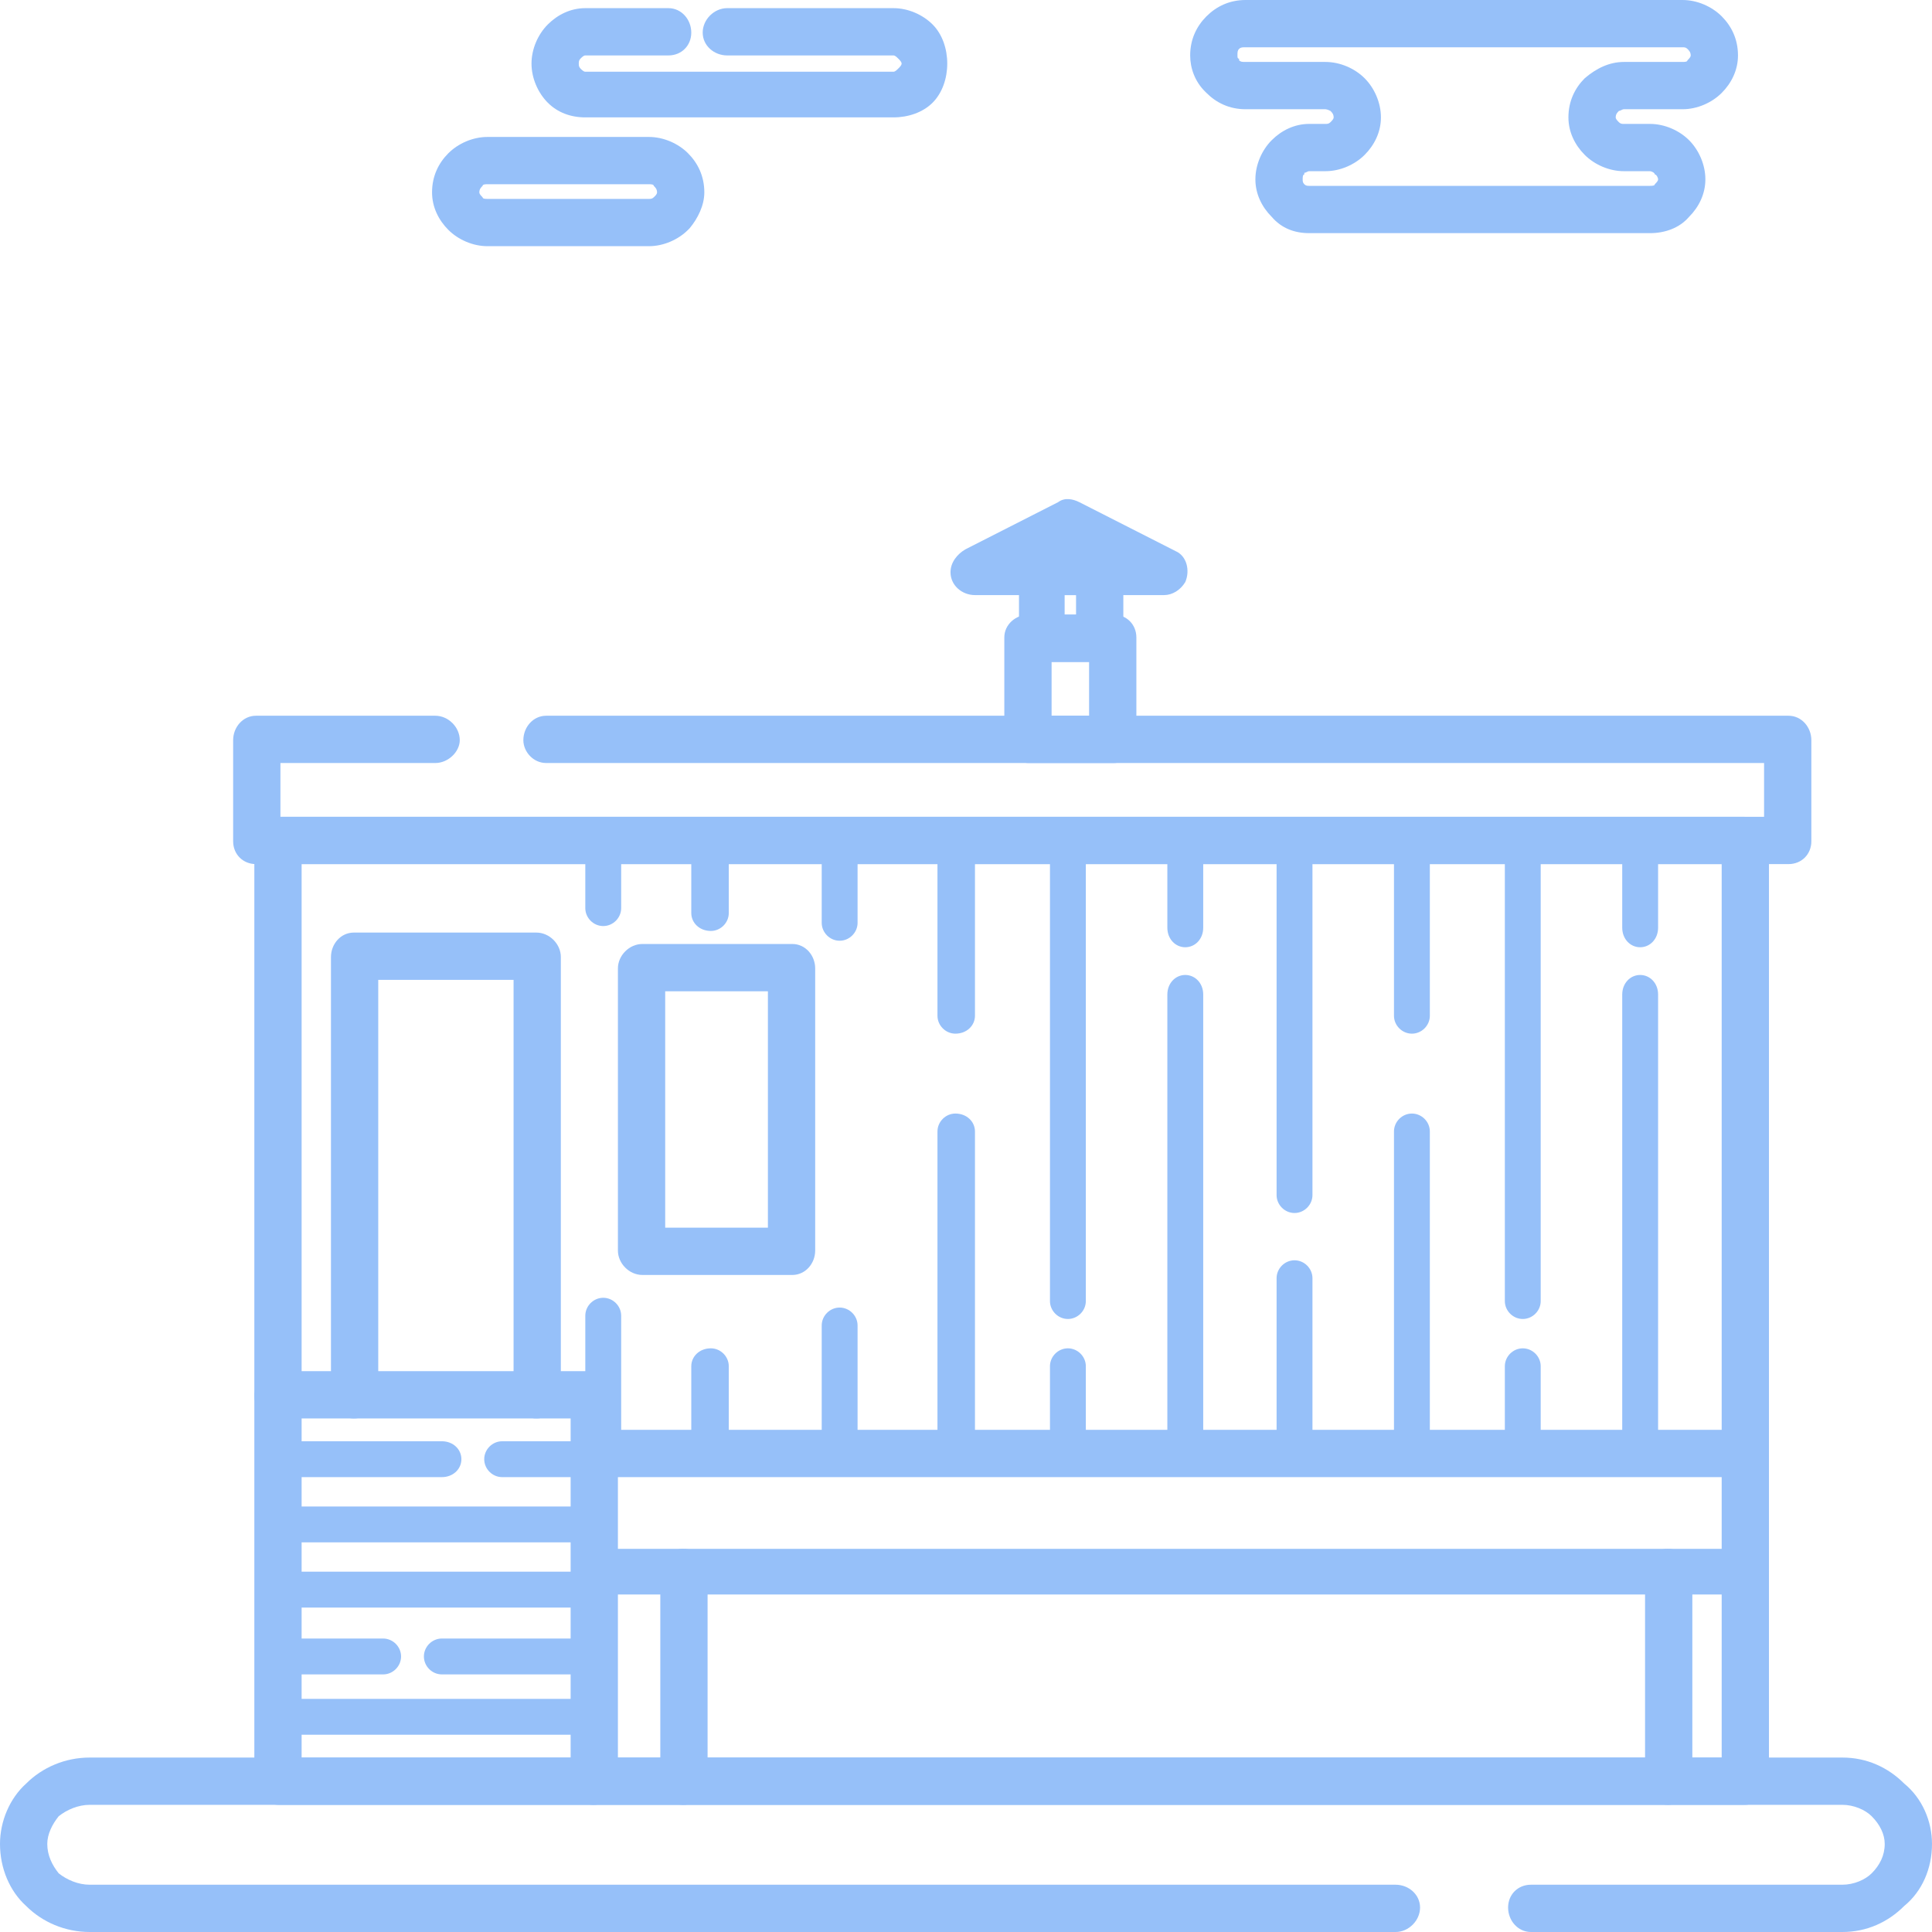<?xml version="1.0" encoding="UTF-8"?>
<!DOCTYPE svg PUBLIC "-//W3C//DTD SVG 1.1//EN" "http://www.w3.org/Graphics/SVG/1.1/DTD/svg11.dtd">
<!-- Creator: CorelDRAW 2021.5 -->
<svg xmlns="http://www.w3.org/2000/svg" xml:space="preserve" width="500px" height="500px" version="1.1" style="shape-rendering:geometricPrecision; text-rendering:geometricPrecision; image-rendering:optimizeQuality; fill-rule:evenodd; clip-rule:evenodd"
viewBox="0 0 11.85 11.85"
 xmlns:xlink="http://www.w3.org/1999/xlink"
 xmlns:xodm="http://www.corel.com/coreldraw/odm/2003">
 <defs>
  <style type="text/css">
   <![CDATA[
    .fil0 {fill:#96C0F9;fill-rule:nonzero}
   ]]>
  </style>
 </defs>
 <g id="Слой_x0020_1">
  <g id="_1831906113152">
   <path class="fil0" d="M9.39 11.85c-0.08,0 -0.14,-0.07 -0.14,-0.15 0,-0.08 0.06,-0.14 0.14,-0.14l1.91 0c0.07,0 0.14,-0.03 0.18,-0.07 0.05,-0.05 0.08,-0.11 0.08,-0.18 0,-0.06 -0.03,-0.12 -0.08,-0.17 -0.04,-0.04 -0.11,-0.07 -0.18,-0.07l-10.75 0c-0.07,0 -0.14,0.03 -0.19,0.07 -0.04,0.05 -0.07,0.11 -0.07,0.17 0,0.07 0.03,0.13 0.07,0.18 0.05,0.04 0.12,0.07 0.19,0.07l8.01 0c0.08,0 0.15,0.06 0.15,0.14 0,0.08 -0.07,0.15 -0.15,0.15l-8.01 0c-0.15,0 -0.29,-0.06 -0.39,-0.16 -0.1,-0.09 -0.16,-0.23 -0.16,-0.38 0,-0.14 0.06,-0.28 0.16,-0.37 0.1,-0.1 0.24,-0.16 0.39,-0.16l10.75 0c0.15,0 0.28,0.06 0.38,0.16 0.11,0.09 0.17,0.23 0.17,0.37 0,0.15 -0.06,0.29 -0.17,0.38 -0.1,0.1 -0.23,0.16 -0.38,0.16l-1.91 0z"/>
   <path class="fil0" d="M4.1 0.05c0.08,0 0.14,0.07 0.14,0.15 0,0.08 -0.06,0.14 -0.14,0.14l-0.51 0c-0.01,0 -0.02,0.01 -0.03,0.02 -0.01,0.01 -0.01,0.02 -0.01,0.03 0,0.01 0,0.02 0.01,0.03l0 0c0.01,0.01 0.02,0.02 0.03,0.02l1.89 0c0.01,0 0.02,-0.01 0.03,-0.02 0.01,-0.01 0.02,-0.02 0.02,-0.03 0,-0.01 -0.01,-0.02 -0.02,-0.03 -0.01,-0.01 -0.02,-0.02 -0.03,-0.02l-1.02 0c-0.08,0 -0.15,-0.06 -0.15,-0.14 0,-0.08 0.07,-0.15 0.15,-0.15l1.02 0c0.09,0 0.18,0.04 0.24,0.1l0 0c0.06,0.06 0.09,0.15 0.09,0.24 0,0.09 -0.03,0.18 -0.09,0.24 -0.06,0.06 -0.15,0.09 -0.24,0.09l-1.89 0c-0.09,0 -0.17,-0.03 -0.23,-0.09l0 0c-0.06,-0.06 -0.1,-0.15 -0.1,-0.24 0,-0.09 0.04,-0.18 0.1,-0.24l0 0c0.06,-0.06 0.14,-0.1 0.23,-0.1l0.51 0z"/>
   <path class="fil0" d="M9.96 0.76l0.16 0c0.09,0 0.18,0.04 0.24,0.1 0.06,0.06 0.1,0.15 0.1,0.24 0,0.09 -0.04,0.17 -0.1,0.23l0 0c-0.06,0.07 -0.15,0.1 -0.24,0.1l-2.09 0c-0.09,0 -0.17,-0.03 -0.23,-0.1 -0.06,-0.06 -0.1,-0.14 -0.1,-0.23 0,-0.09 0.04,-0.18 0.1,-0.24l0 0c0.06,-0.06 0.14,-0.1 0.23,-0.1l0.1 0c0.01,0 0.02,0 0.03,-0.01l0 0c0.01,-0.01 0.02,-0.02 0.02,-0.03 0,-0.02 -0.01,-0.03 -0.02,-0.04l0 0c0,0 -0.02,-0.01 -0.03,-0.01l-0.49 0c-0.1,0 -0.18,-0.04 -0.24,-0.1l-0.01 -0.01c-0.06,-0.06 -0.09,-0.14 -0.09,-0.22 0,-0.1 0.04,-0.18 0.1,-0.24l0 0c0.06,-0.06 0.14,-0.1 0.24,-0.1l2.68 0c0.09,0 0.18,0.04 0.24,0.1 0.06,0.06 0.1,0.14 0.1,0.24 0,0.09 -0.04,0.17 -0.1,0.23l0 0c-0.06,0.06 -0.15,0.1 -0.24,0.1l-0.36 0c-0.01,0 -0.02,0.01 -0.03,0.01l0 0c-0.01,0.01 -0.02,0.02 -0.02,0.04 0,0.01 0.01,0.02 0.02,0.03 0.01,0.01 0.02,0.01 0.03,0.01zm0.16 0.29l-0.16 0c-0.09,0 -0.18,-0.04 -0.24,-0.1l0 0c-0.06,-0.06 -0.1,-0.14 -0.1,-0.23 0,-0.1 0.04,-0.18 0.1,-0.24l0 0c0.07,-0.06 0.15,-0.1 0.24,-0.1l0.36 0c0.01,0 0.03,0 0.03,-0.01 0.01,-0.01 0.02,-0.02 0.02,-0.03 0,-0.02 -0.01,-0.03 -0.02,-0.04 -0.01,-0.01 -0.02,-0.01 -0.03,-0.01l-2.68 0c-0.02,0 -0.03,0 -0.04,0.01l0 0c-0.01,0.01 -0.01,0.02 -0.01,0.04 0,0.01 0,0.02 0.01,0.02l0 0.01c0.01,0.01 0.02,0.01 0.04,0.01l0.49 0c0.09,0 0.18,0.04 0.24,0.1l0 0c0.06,0.06 0.1,0.15 0.1,0.24 0,0.09 -0.04,0.17 -0.1,0.23 -0.06,0.06 -0.15,0.1 -0.24,0.1l-0.1 0c-0.01,0 -0.02,0.01 -0.03,0.01l0 0.01c-0.01,0 -0.01,0.02 -0.01,0.03 0,0.01 0,0.02 0.01,0.03 0.01,0.01 0.02,0.01 0.03,0.01l2.09 0c0.01,0 0.03,0 0.03,-0.01 0.01,-0.01 0.02,-0.02 0.02,-0.03 0,-0.01 -0.01,-0.03 -0.02,-0.03 0,-0.01 -0.02,-0.02 -0.03,-0.02z"/>
   <path class="fil0" d="M2.99 1.22l0.99 0c0.01,0 0.02,0 0.03,-0.01l0.01 -0.01c0,0 0.01,-0.01 0.01,-0.02 0,-0.02 -0.01,-0.03 -0.02,-0.04l0 0c0,-0.01 -0.02,-0.01 -0.03,-0.01l-0.99 0c-0.01,0 -0.03,0 -0.03,0.01l0 0c-0.01,0.01 -0.02,0.02 -0.02,0.04 0,0.01 0.01,0.02 0.02,0.03 0,0.01 0.02,0.01 0.03,0.01zm0.99 0.29l-0.99 0c-0.09,0 -0.18,-0.04 -0.24,-0.1 -0.06,-0.06 -0.1,-0.14 -0.1,-0.23 0,-0.1 0.04,-0.18 0.1,-0.24 0.06,-0.06 0.15,-0.1 0.24,-0.1l0.99 0c0.09,0 0.18,0.04 0.24,0.1l0 0c0.06,0.06 0.1,0.14 0.1,0.24 0,0.08 -0.04,0.16 -0.09,0.22l-0.01 0.01c-0.06,0.06 -0.15,0.1 -0.24,0.1z"/>
   <path class="fil0" d="M2.67 4.39c0.08,0 0.15,0.07 0.15,0.15 0,0.07 -0.07,0.14 -0.15,0.14l-0.95 0 0 0.33 9.1 0 0 -0.33 -7.47 0c-0.08,0 -0.14,-0.07 -0.14,-0.14 0,-0.08 0.06,-0.15 0.14,-0.15l7.62 0c0.08,0 0.14,0.07 0.14,0.15l0 0.62c0,0.08 -0.06,0.14 -0.14,0.14l-9.4 0c-0.08,0 -0.14,-0.06 -0.14,-0.14l0 -0.62c0,-0.08 0.06,-0.15 0.14,-0.15l1.1 0z"/>
   <path class="fil0" d="M1.71 5.01l8.99 0c0.08,0 0.15,0.07 0.15,0.15l0 5.77c0,0.08 -0.07,0.14 -0.15,0.14l-8.99 0c-0.08,0 -0.15,-0.06 -0.15,-0.14l0 -5.77c0,-0.08 0.07,-0.15 0.15,-0.15zm8.85 0.29l-8.71 0 0 5.48 8.71 0 0 -5.48z"/>
   <path class="fil0" d="M3.79 10.93c0,0.08 -0.07,0.14 -0.15,0.14 -0.08,0 -0.14,-0.06 -0.14,-0.14l0 -2.23 -1.79 0c-0.08,0 -0.15,-0.06 -0.15,-0.14 0,-0.08 0.07,-0.15 0.15,-0.15l1.93 0c0.08,0 0.15,0.07 0.15,0.15l0 2.37z"/>
   <path class="fil0" d="M2.32 8.56c0,0.08 -0.07,0.14 -0.15,0.14 -0.08,0 -0.14,-0.06 -0.14,-0.14l0 -2.69c0,-0.08 0.06,-0.15 0.14,-0.15l1.12 0c0.08,0 0.15,0.07 0.15,0.15l0 2.69c0,0.08 -0.07,0.14 -0.15,0.14 -0.08,0 -0.14,-0.06 -0.14,-0.14l0 -2.55 -0.83 0 0 2.55z"/>
   <path class="fil0" d="M3.71 9.06c-0.08,0 -0.14,-0.06 -0.14,-0.14 0,-0.08 0.06,-0.15 0.14,-0.15l6.99 0c0.08,0 0.15,0.07 0.15,0.15 0,0.08 -0.07,0.14 -0.15,0.14l-6.99 0z"/>
   <path class="fil0" d="M3.71 9.78c-0.08,0 -0.14,-0.06 -0.14,-0.14 0,-0.08 0.06,-0.14 0.14,-0.14l6.99 0c0.08,0 0.15,0.06 0.15,0.14 0,0.08 -0.07,0.14 -0.15,0.14l-6.99 0z"/>
   <path class="fil0" d="M4.34 10.93c0,0.08 -0.07,0.14 -0.15,0.14 -0.08,0 -0.14,-0.06 -0.14,-0.14l0 -1.29c0,-0.08 0.06,-0.14 0.14,-0.14 0.08,0 0.15,0.06 0.15,0.14l0 1.29z"/>
   <path class="fil0" d="M10.38 10.93c0,0.08 -0.07,0.14 -0.15,0.14 -0.08,0 -0.14,-0.06 -0.14,-0.14l0 -1.29c0,-0.08 0.06,-0.14 0.14,-0.14 0.08,0 0.15,0.06 0.15,0.14l0 1.29z"/>
   <path class="fil0" d="M4.08 7.53l0.63 0 0 -1.45 -0.63 0 0 1.45zm0.78 0.29l-0.92 0c-0.08,0 -0.15,-0.07 -0.15,-0.15l0 -1.73c0,-0.08 0.07,-0.15 0.15,-0.15l0.92 0c0.08,0 0.14,0.07 0.14,0.15l0 1.73c0,0.08 -0.06,0.15 -0.14,0.15z"/>
   <path class="fil0" d="M6.45 4.39l0.23 0 0 -0.33 -0.23 0 0 0.33zm0.38 0.29l-0.52 0c-0.08,0 -0.15,-0.07 -0.15,-0.14l0 -0.63c0,-0.08 0.07,-0.14 0.15,-0.14l0.52 0c0.08,0 0.14,0.06 0.14,0.14l0 0.63c0,0.07 -0.06,0.14 -0.14,0.14z"/>
   <path class="fil0" d="M6.62 3.08l0.59 0.3c0.07,0.03 0.09,0.12 0.06,0.19 -0.03,0.05 -0.08,0.08 -0.13,0.08l-1.16 0c-0.08,0 -0.15,-0.06 -0.15,-0.14 0,-0.06 0.04,-0.11 0.09,-0.14l0.57 -0.29c0.04,-0.03 0.09,-0.02 0.13,0z"/>
   <path class="fil0" d="M3.64 9.64c0.06,0 0.11,0.05 0.11,0.11 0,0.06 -0.05,0.11 -0.11,0.11l-1.85 0c-0.07,0 -0.12,-0.05 -0.12,-0.11 0,-0.06 0.05,-0.11 0.12,-0.11l1.85 0z"/>
   <path class="fil0" d="M3.64 9.24c0.06,0 0.11,0.05 0.11,0.11 0,0.06 -0.05,0.11 -0.11,0.11l-1.85 0c-0.07,0 -0.12,-0.05 -0.12,-0.11 0,-0.06 0.05,-0.11 0.12,-0.11l1.85 0z"/>
   <path class="fil0" d="M3.64 8.84c0.06,0 0.11,0.05 0.11,0.11 0,0.06 -0.05,0.11 -0.11,0.11l-0.56 0c-0.06,0 -0.11,-0.05 -0.11,-0.11 0,-0.06 0.05,-0.11 0.11,-0.11l0.56 0zm-0.93 0c0.07,0 0.12,0.05 0.12,0.11 0,0.06 -0.05,0.11 -0.12,0.11l-0.92 0c-0.07,0 -0.12,-0.05 -0.12,-0.11 0,-0.06 0.05,-0.11 0.12,-0.11l0.92 0z"/>
   <path class="fil0" d="M3.64 10.42c0.06,0 0.11,0.05 0.11,0.11 0,0.07 -0.05,0.11 -0.11,0.11l-1.85 0c-0.07,0 -0.12,-0.04 -0.12,-0.11 0,-0.06 0.05,-0.11 0.12,-0.11l1.85 0z"/>
   <path class="fil0" d="M6.53 3.77l0.07 0 0 -0.12 -0.07 0 0 0.12zm0.22 0.29l-0.36 0c-0.08,0 -0.14,-0.07 -0.14,-0.15l0 -0.4c0,-0.08 0.06,-0.15 0.14,-0.15l0.36 0c0.08,0 0.14,0.07 0.14,0.15l0 0.4c0,0.08 -0.06,0.15 -0.14,0.15z"/>
   <path class="fil0" d="M10.17 8.92c0,0.06 -0.05,0.11 -0.11,0.11 -0.06,0 -0.11,-0.05 -0.11,-0.11l0 -2.82c0,-0.07 0.05,-0.12 0.11,-0.12 0.06,0 0.11,0.05 0.11,0.12l0 2.82zm0 -3.23c0,0.07 -0.05,0.12 -0.11,0.12 -0.06,0 -0.11,-0.05 -0.11,-0.12l0 -0.53c0,-0.06 0.05,-0.11 0.11,-0.11 0.06,0 0.11,0.05 0.11,0.11l0 0.53z"/>
   <path class="fil0" d="M9.23 5.16c0,-0.06 0.05,-0.11 0.11,-0.11 0.06,0 0.11,0.05 0.11,0.11l0 2.82c0,0.06 -0.05,0.11 -0.11,0.11 -0.06,0 -0.11,-0.05 -0.11,-0.11l0 -2.82zm0 3.22c0,-0.06 0.05,-0.11 0.11,-0.11 0.06,0 0.11,0.05 0.11,0.11l0 0.54c0,0.06 -0.05,0.11 -0.11,0.11 -0.06,0 -0.11,-0.05 -0.11,-0.11l0 -0.54z"/>
   <path class="fil0" d="M8.77 8.92c0,0.06 -0.05,0.11 -0.11,0.11 -0.06,0 -0.11,-0.05 -0.11,-0.11l0 -1.98c0,-0.06 0.05,-0.11 0.11,-0.11 0.06,0 0.11,0.05 0.11,0.11l0 1.98zm0 -2.69c0,0.06 -0.05,0.11 -0.11,0.11 -0.06,0 -0.11,-0.05 -0.11,-0.11l0 -1.07c0,-0.06 0.05,-0.11 0.11,-0.11 0.06,0 0.11,0.05 0.11,0.11l0 1.07z"/>
   <path class="fil0" d="M7.83 5.16c0,-0.06 0.05,-0.11 0.11,-0.11 0.06,0 0.11,0.05 0.11,0.11l0 2.17c0,0.06 -0.05,0.11 -0.11,0.11 -0.06,0 -0.11,-0.05 -0.11,-0.11l0 -2.17zm0 2.68c0,-0.06 0.05,-0.11 0.11,-0.11 0.06,0 0.11,0.05 0.11,0.11l0 1.08c0,0.06 -0.05,0.11 -0.11,0.11 -0.06,0 -0.11,-0.05 -0.11,-0.11l0 -1.08z"/>
   <path class="fil0" d="M7.38 8.92c0,0.06 -0.05,0.11 -0.11,0.11 -0.06,0 -0.11,-0.05 -0.11,-0.11l0 -2.82c0,-0.07 0.05,-0.12 0.11,-0.12 0.06,0 0.11,0.05 0.11,0.12l0 2.82zm0 -3.23c0,0.07 -0.05,0.12 -0.11,0.12 -0.06,0 -0.11,-0.05 -0.11,-0.12l0 -0.53c0,-0.06 0.05,-0.11 0.11,-0.11 0.06,0 0.11,0.05 0.11,0.11l0 0.53z"/>
   <path class="fil0" d="M6.44 5.16c0,-0.06 0.05,-0.11 0.11,-0.11 0.06,0 0.11,0.05 0.11,0.11l0 2.82c0,0.06 -0.05,0.11 -0.11,0.11 -0.06,0 -0.11,-0.05 -0.11,-0.11l0 -2.82zm0 3.22c0,-0.06 0.05,-0.11 0.11,-0.11 0.06,0 0.11,0.05 0.11,0.11l0 0.54c0,0.06 -0.05,0.11 -0.11,0.11 -0.06,0 -0.11,-0.05 -0.11,-0.11l0 -0.54z"/>
   <path class="fil0" d="M5.98 8.92c0,0.06 -0.05,0.11 -0.12,0.11 -0.06,0 -0.11,-0.05 -0.11,-0.11l0 -1.98c0,-0.06 0.05,-0.11 0.11,-0.11 0.07,0 0.12,0.05 0.12,0.11l0 1.98zm0 -2.69c0,0.06 -0.05,0.11 -0.12,0.11 -0.06,0 -0.11,-0.05 -0.11,-0.11l0 -1.07c0,-0.06 0.05,-0.11 0.11,-0.11 0.07,0 0.12,0.05 0.12,0.11l0 1.07z"/>
   <path class="fil0" d="M5.04 5.16c0,-0.06 0.05,-0.11 0.11,-0.11 0.06,0 0.11,0.05 0.11,0.11l0 0.5c0,0.06 -0.05,0.11 -0.11,0.11 -0.06,0 -0.11,-0.05 -0.11,-0.11l0 -0.5zm0 2.97c0,-0.06 0.05,-0.11 0.11,-0.11 0.06,0 0.11,0.05 0.11,0.11l0 0.79c0,0.06 -0.05,0.11 -0.11,0.11 -0.06,0 -0.11,-0.05 -0.11,-0.11l0 -0.79z"/>
   <path class="fil0" d="M3.59 5.16c0,-0.06 0.05,-0.11 0.11,-0.11 0.06,0 0.11,0.05 0.11,0.11l0 0.41c0,0.06 -0.05,0.11 -0.11,0.11 -0.06,0 -0.11,-0.05 -0.11,-0.11l0 -0.41zm0 2.91c0,-0.06 0.05,-0.11 0.11,-0.11 0.06,0 0.11,0.05 0.11,0.11l0 0.85c0,0.06 -0.05,0.11 -0.11,0.11 -0.06,0 -0.11,-0.05 -0.11,-0.11l0 -0.85z"/>
   <path class="fil0" d="M4.24 5.16c0,-0.06 0.05,-0.11 0.12,-0.11 0.06,0 0.11,0.05 0.11,0.11l0 0.44c0,0.06 -0.05,0.11 -0.11,0.11 -0.07,0 -0.12,-0.05 -0.12,-0.11l0 -0.44zm0 3.22c0,-0.06 0.05,-0.11 0.12,-0.11 0.06,0 0.11,0.05 0.11,0.11l0 0.54c0,0.06 -0.05,0.11 -0.11,0.11 -0.07,0 -0.12,-0.05 -0.12,-0.11l0 -0.54z"/>
   <path class="fil0" d="M1.79 10.27c-0.07,0 -0.12,-0.05 -0.12,-0.11 0,-0.06 0.05,-0.11 0.12,-0.11l0.56 0c0.06,0 0.11,0.05 0.11,0.11 0,0.06 -0.05,0.11 -0.11,0.11l-0.56 0zm0.92 0c-0.06,0 -0.11,-0.05 -0.11,-0.11 0,-0.06 0.05,-0.11 0.11,-0.11l0.93 0c0.06,0 0.11,0.05 0.11,0.11 0,0.06 -0.05,0.11 -0.11,0.11l-0.93 0z"/>
  </g>
 </g>
</svg>
